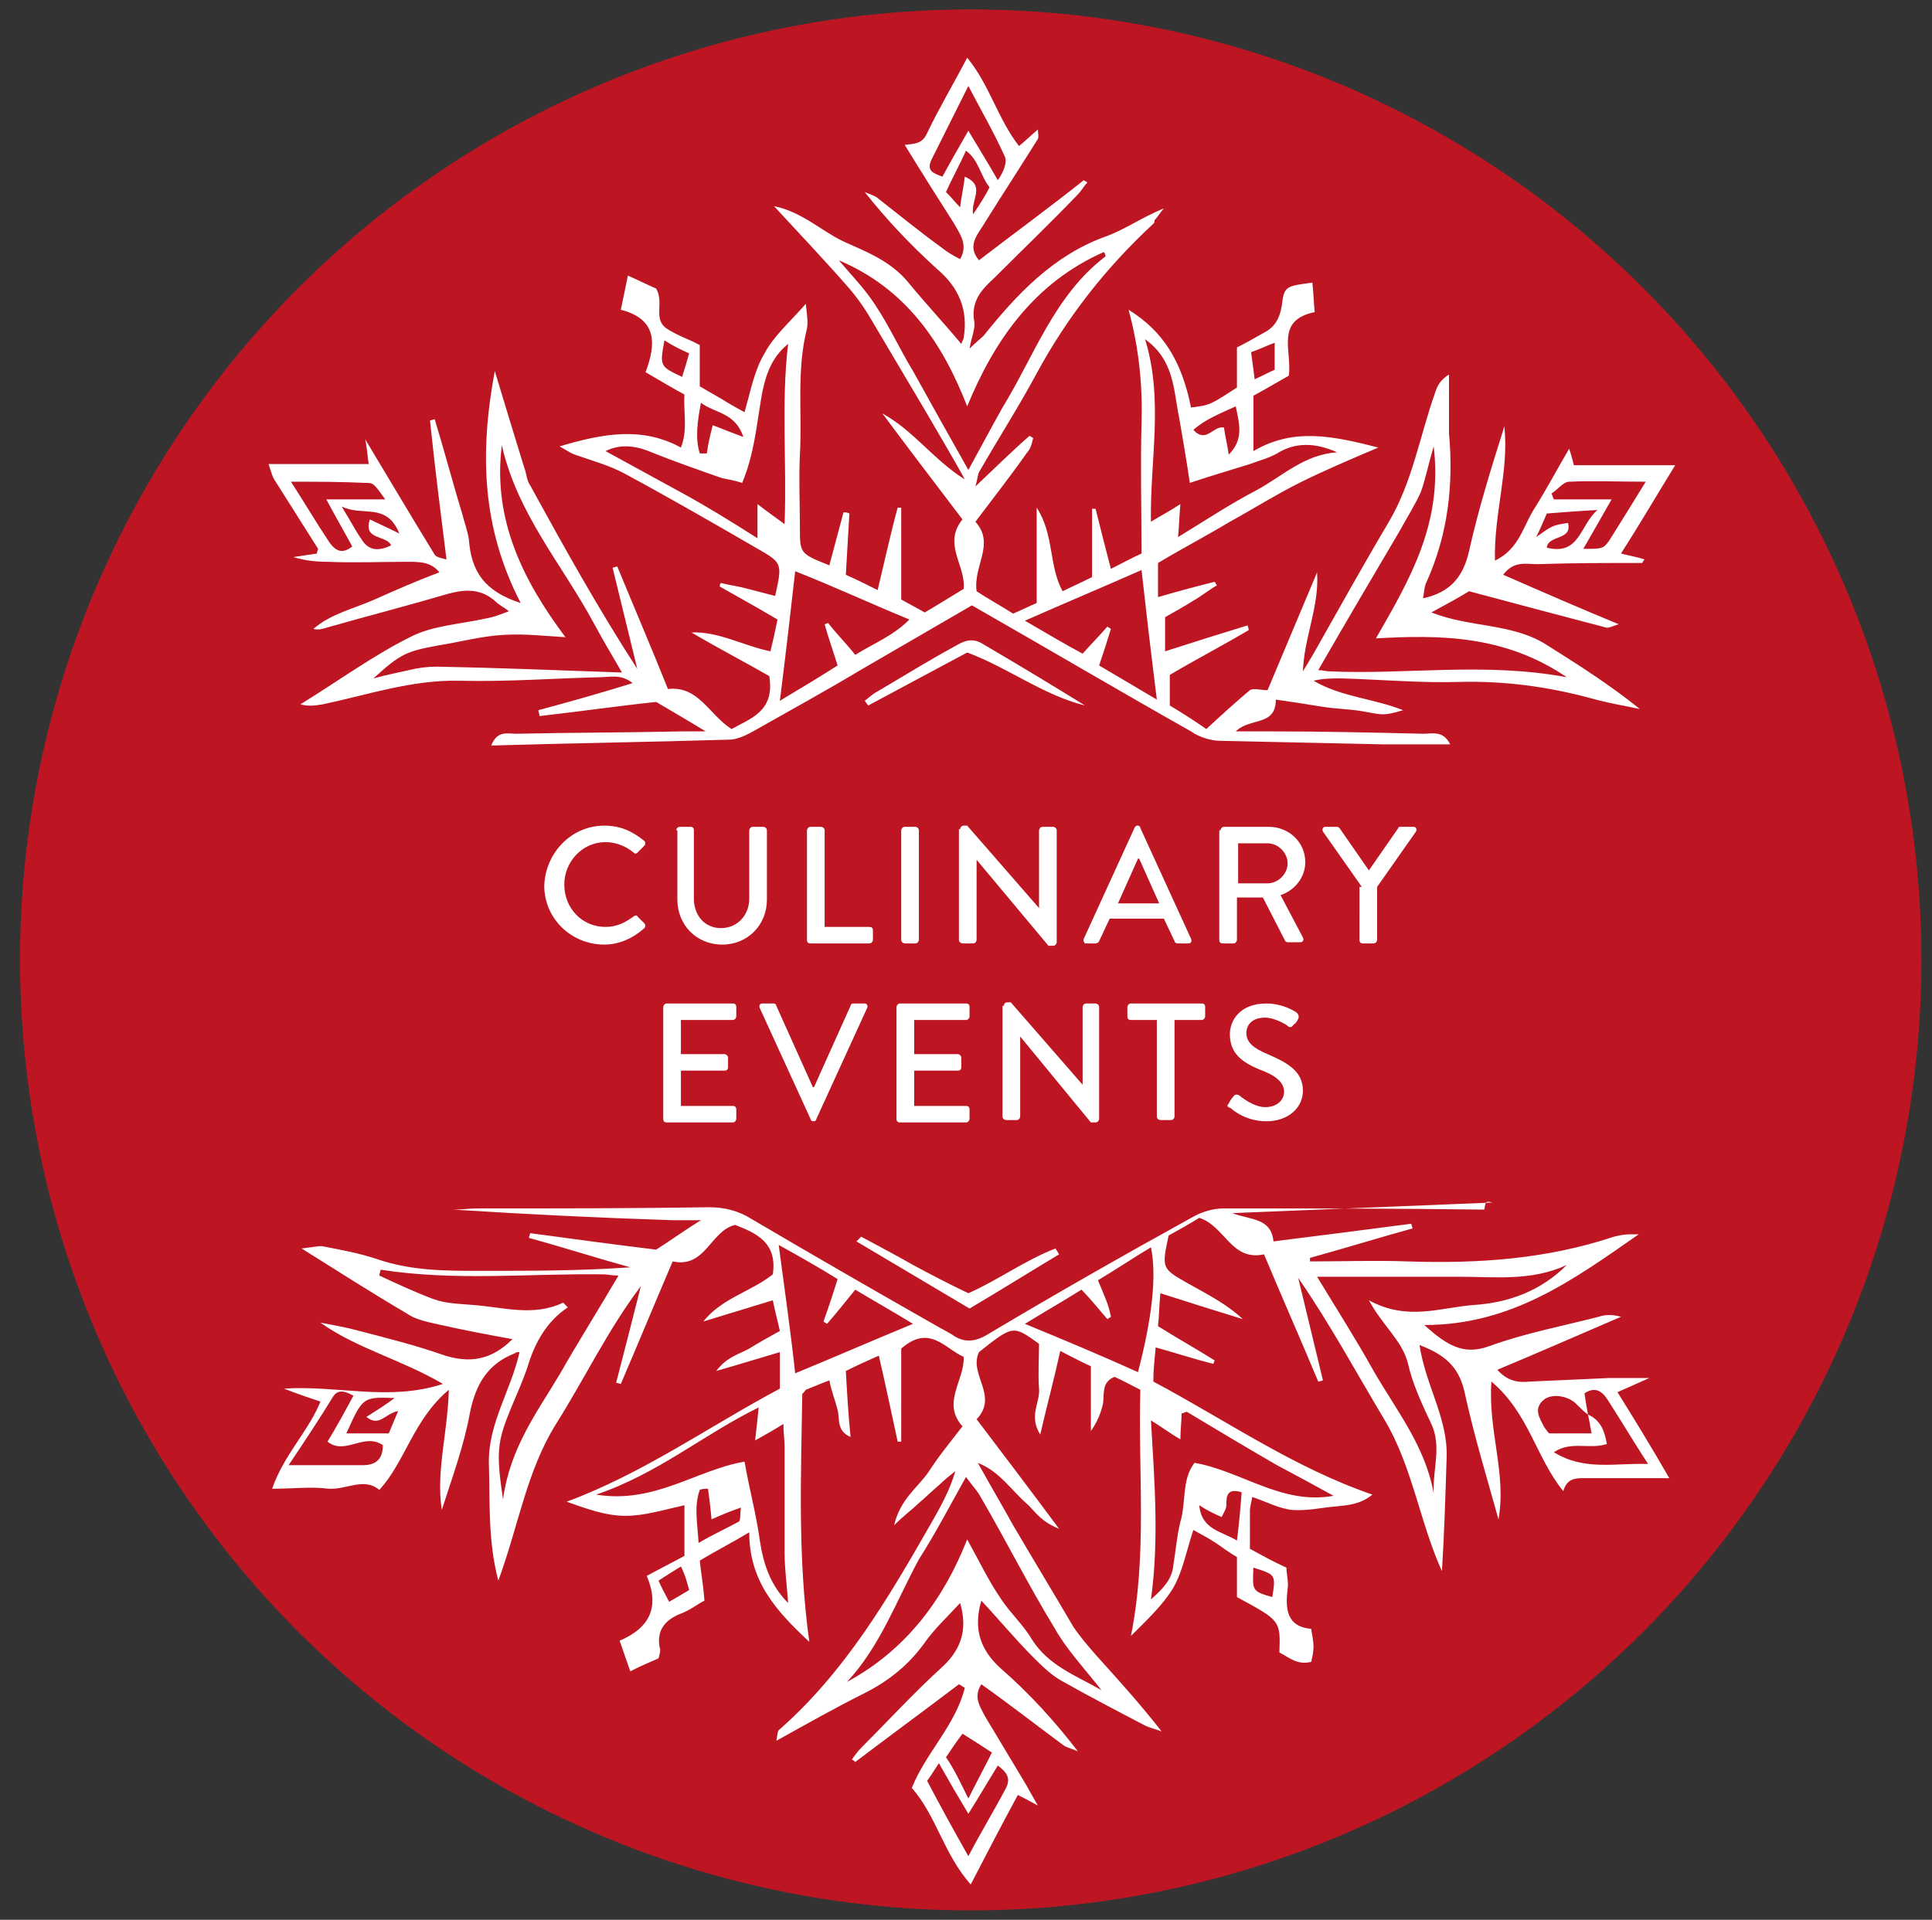 <?xml version="1.0" encoding="utf-8"?>
<!-- Generator: Adobe Illustrator 28.3.0, SVG Export Plug-In . SVG Version: 6.00 Build 0)  -->
<svg version="1.1" xmlns="http://www.w3.org/2000/svg" xmlns:xlink="http://www.w3.org/1999/xlink" x="0px" y="0px"
	 viewBox="0 0 164 163" style="enable-background:new 0 0 164 163;" xml:space="preserve">
<rect x="0" y="0" width="164" height="163" fill="#333333" stroke="none"/>
<style type="text/css">
	.st0{display:none;}
	.st1{display:inline;fill:#BD1622;}
	.st2{display:inline;}
	.st3{fill:#FFFFFF;}
	.st4{fill:#BD1622;}
</style>
<g id="Ebene_1" class="st0">
	<path class="st1" d="M80.3,42.7c-1.1,1.1-2.1,2.1-3.2,3.2c-0.9,0.9-1.7,1.8-3,3.1c-0.4-3.1,1.9-4.6,2.8-6.9
		c-2.9-0.3-3.3,2.4-4.9,3.4c-1.6,1.1-3,2.4-5,4c0-3.2,2.3-4.4,3.3-6.6c-1.9-0.6-3.1-0.2-4.3,1.2c-1.7,1.8-3.5,3.5-5.3,5.1
		c-0.5,0.4-1.1,0.7-2.2,0.7c0.7-1.4,1.3-2.7,2.1-4.3c-2,0-3.1,0.8-3.8,2.5c-1.3,2.8-3.2,5.1-5.2,7.4c-0.2-0.1-0.5-0.2-0.7-0.4
		c0.4-0.9,1.2-3,2.6-6.8c-2.8,0.3-4.7,1.2-5.7,3.7c-0.7,1.8-1.7,3.6-4,4.5c0.4-1.6,0.8-3.2,1.3-5.1c-2.8,0.1-3.2,3.2-5.8,3.7
		c0.3-1,0.6-1.9,0.9-3.1c-1.4,0.1-2.5,0.2-3.7,0.3c-0.1-0.2-0.1-0.5-0.2-0.7c2.5-1,5-2,8.2-3.2c-1.8-0.4-2.9-0.7-3.9-1
		c0-0.2,0-0.4,0-0.5c3.6,0,7.2,0,10.8,0c0.1-0.3,0.1-0.5,0.2-0.8c-1.5-0.6-3.1-1.1-5.5-2c1.5-0.2,2.2-0.4,2.8-0.4
		c2.1,0.2,4.2,0.7,6.3,0.9c0.7,0.1,1.4-0.3,2-1c-1.5-0.4-3-0.9-4.5-1.3c6.7,0.7,12.8-1.8,19.7-2.7c-2.8-2.2-5-2.6-7.7-1.5
		c-2.1,0.9-4.4,1.2-6.6,1.8c-0.1-0.3-0.2-0.6-0.4-0.9c1.7-0.9,3.4-1.8,5.1-2.7c-2-1.7-2.5-1.8-4.4-0.3c-1.6,1.3-3.2,2.8-5.9,2.5
		c1.4-1.4,2.5-2.6,3.6-3.7c-0.1-0.2-0.2-0.4-0.3-0.5c-3.5,1.4-6.9,2.9-10.4,4.3c-0.1-0.2-0.3-0.5-0.4-0.7c1.8-1.3,3.5-2.6,5.3-3.9
		c-4.6,0.3-8.6,2.7-13.3,2.2c2.1-1.1,4.3-2.1,6.7-3.3c-1.4-1.5-2.7-1.4-4.2-0.7c-2,1-4,1.8-6.5,3c0.8-2.8,3.8-2.9,4.7-5.1
		c-2.4-0.6-3.3,1.6-4.8,2.4c-1.6,0.9-3.1,2-4.9,2.8c0.5-2.8,3.4-3.7,5-6.2c-2.8,0.2-5,0.8-6.6,3.1c-1.8,2.6-4.1,4.8-6.4,7
		c0.2-2.9,2.8-4.8,3.5-7.8c-2.9,0.3-5.2,0.9-6.5,3.6c-0.9,1.9-2.1,3.8-4.7,4.6c0.6-1.5,1.3-3.1,2-4.7c-2.8-0.2-3.2,2.5-5.3,3.8
		c0.5-1.7,1-3,1.5-4.6c-1.1-0.4-2.1-0.7-3.9-1.3c3.5-0.2,6.3-0.4,9.1-0.6c0-0.2,0-0.3,0.1-0.5c-1.5-0.6-2.9-1.2-4.4-1.8
		c0-0.2,0.1-0.3,0.1-0.5c2.6,0.4,5.1,0.7,7.7,1.1c0.1-0.1,0.1-0.3,0.2-0.4c-0.8-0.6-1.7-1.1-2.8-1.9c4.8-0.6,9.5,1.2,14-1.7
		c-3.6-1.5-7,0.1-10.3-1.1c1.6-0.4,3.2-0.8,5.1-1.3c-1-2.1-2.6-1.9-4.2-1.6c-1.5,0.3-3.1,0.6-4.8,0.4c1.1-0.7,2.2-1.4,3.8-2.4
		c-3.2-1.1-5.9-1-8.9-1.4c1.2-0.6,2.5-1.3,4.1-2.1c-2.3-1.2-4.4-2.2-6.4-3.3c0-0.2,0.1-0.3,0.1-0.5c1.2,0.1,2.5,0.1,3.9,0.2
		c-0.1-1.2-0.2-2.2-0.2-3.5c2.3,1.3,3.3,3.3,4.3,5.2c0.8,1.5,1.8,2.7,3.8,3c0.4-1.3-0.6-2.1-1.1-3c-0.5-0.9-1.1-1.8-1.4-2.9
		c2,0.9,3.4,2.5,4.7,4.1c1.4,1.7,2.6,3.5,3.9,5.3c0.2-0.1,0.4-0.2,0.6-0.4c-1.2-2.1-2.4-4.3-3.7-6.4c3.8,2.1,5.3,6.1,8.4,8.9
		c-0.7-2-1.5-4-2.2-6.1c3.6,2.3,3.8,7.2,7.1,9.6c0.2-0.1,0.5-0.2,0.7-0.3c-0.5-1.8-1-3.6-1.7-6c3.3,2.6,4,6.5,7.3,9.4
		c0.3-3.7-2.2-5.7-2.2-8.7c0.9,0.9,2.1,1.7,2.8,2.8c1,1.5,1.8,3.3,2.7,4.9c0.5,0.9,0.9,2,2.8,1.3c-1-1.8-2-3.5-3.3-5.8
		c3.6,1.9,5.1,5.3,8.9,6.9c-0.9-1.6-1.4-2.5-2.1-3.8c2.3,0.2,3.3,1.8,4.4,2.9c1.4,1.4,2.8,2.3,5,2.2c0.2-1.7-0.9-2.4-1.9-3.1
		c-2.8-2.1-5.6-4.2-8.4-6.3c0.2-0.2,0.3-0.5,0.5-0.7c2.2,1.3,4.4,2.6,6.9,4.1c-0.6-3-1.7-5-4.5-5.7C54,21.3,52.9,20.7,51,20
		c2.2-1,3.5,0.4,5.1,0.1c0.5-1.4-0.3-2-1.4-2.5c-1.3-0.6-2.6-1.1-3.9-1.7c-0.8-0.4-1.5-0.9-2.1-1.8c1.7,0.4,3.5,0.8,5.8,1.4
		c-1.9-3.8-4.9-4.4-7-8.2c1.9,1,2.1,1.1,3.5,1.8c0.2-2.6,0.4-5,0.7-8.2c1.8,3.4,0.2,7,2.8,9.5c0.9-1.9,1.7-3.6,2.8-6
		c0.8,4.4-2.8,7.6-0.4,11.4c0.9-1.9,1.8-3.8,2.9-6c1,1.4,0.3,2.5,0,3.5c-0.4,1.3-0.9,2.7-1.4,4c-0.5,1.3-0.5,2.5,1.1,3.4
		c0.8-1.8,1.5-3.5,2.3-5.2c0.3,0.1,0.5,0.2,0.8,0.2c-0.3,1.7-0.6,3.3-0.9,5c-0.2,1.6-1.6,3.3,0.5,5.3c0.7-1.6,1.4-2.9,2.2-4.6
		c0.8,2.1,0.3,3.9-0.3,5.5c-0.8,2.2-0.2,3.8,1.7,5.6c0.3-1.2,0.5-2,0.8-3c0.3,0.4,0.6,0.5,0.7,0.8c0.2,1.2,0.3,2.3,0.5,3.5
		c0.3,2.2,0.3,2.2,3.6,2.5c-0.8-2.6-1.5-5-2.3-7.5c2.9,2.6,3.4,6.7,6.2,9.9c1.2-2.9-0.5-5.1-0.1-7.8c1.8,1.9,2.2,4,2.9,5.9
		c0.4,1.3,0.4,2.9,2.2,3.3C80.1,40.8,80.2,41.8,80.3,42.7z"/>
	<path class="st1" d="M101.2,50.2c-1,1.2-2.9,2.4-4.7,2.9c-0.7,0.2-2,0.4-3.3,0.6c-6.3,0.9-10.4-1.1-10.4-1.1l1.1,0
		c4.5-0.1,7.4-0.5,11.8-1.5c2-0.5,4.2-1.5,5-2.3l0.4-0.5l0.1-2.6c0-4.2-3.4-7.6-7.6-7.6h-14c-4.2,0-7.6,3.4-7.6,7.6v3.1v1.5
		C46.8,56.9,28.4,80.4,29.7,108c1.4,29.1,25,52.8,54.2,54.1c32.7,1.5,59.6-24.5,59.6-56.9C143.5,78.9,125.6,56.7,101.2,50.2z
		 M112.4,76.3l-4.4-6.6l-3.8-9.2l3.7,0.3c0,0,4.3,1.7,4.8,8.1C113.3,75.2,112.4,76.3,112.4,76.3z M120.5,76.5l-2.2-7.8l-6-8.1
		l3.7,0.3c0,0,4.3,1.7,4.8,8.1C121.4,75.4,120.5,76.5,120.5,76.5z"/>
	<path class="st1" d="M92.5,38.4c-0.5-1.4-0.8-2.8-0.9-4.2c-0.2-1.4-0.3-2.8-0.2-4.2c0.1-0.7,0.2-1.4,0.3-2.1c0.1-0.7,0.3-1.3,0.2-2
		c-0.1-1.3-0.9-2.5-2.1-3.1c-1.1-0.6-2.4-0.7-3.5-0.5c-1.1,0.1-2.1,0.7-2.9,1.4c-0.8,0.7-1.3,1.6-1.7,2.7c-0.1,0.3-0.1,0.5-0.2,0.8
		c-0.1,0.4-0.1,0.7-0.3,1.1c-0.2,0.7-0.4,1.4-0.8,2.1h-0.3c-0.4-0.7-0.6-1.4-0.8-2.1c-0.1-0.4-0.2-0.7-0.3-1.1
		c-0.1-0.4-0.1-0.8,0-1.3c0.1-1.7,0.9-3.4,2.3-4.6c1.4-1.1,3.1-1.7,4.8-1.6c1.7,0.1,3.3,0.9,4.3,2c1.1,1.1,1.8,2.4,2.3,3.9
		c0.3,0.7,0.4,1.5,0.5,2.2c0.1,0.7,0.3,1.4,0.3,2.1c0.1,1.4,0,2.8-0.1,4.2c-0.2,1.4-0.4,2.8-0.9,4.2L92.5,38.4z"/>
	<g class="st2">
		<path class="st3" d="M39.5,97.8c0-0.2,0.1-0.3,0.3-0.3h0.7c0.2,0,0.3,0.1,0.3,0.3v3.4l3.5-3.6c0-0.1,0.1-0.1,0.2-0.1h0.9
			c0.2,0,0.3,0.3,0.2,0.4l-3.6,3.6l3.8,4.1c0.1,0.1,0,0.4-0.2,0.4h-1c-0.1,0-0.2,0-0.2-0.1l-3.6-4v3.8c0,0.2-0.1,0.3-0.3,0.3h-0.7
			c-0.2,0-0.3-0.1-0.3-0.3V97.8z"/>
		<path class="st3" d="M47.9,97.8c0-0.1,0.1-0.2,0.2-0.2H49c0.1,0,0.2,0.1,0.2,0.2v5.1c0,1.2,0.8,2.2,2,2.2c1.3,0,2.1-0.9,2.1-2.2
			v-5.1c0-0.1,0.1-0.2,0.2-0.2h0.8c0.1,0,0.2,0.1,0.2,0.2v5.2c0,1.9-1.4,3.3-3.4,3.3c-1.9,0-3.3-1.5-3.3-3.3V97.8z"/>
		<path class="st3" d="M57.7,97.8c0-0.1,0.1-0.2,0.2-0.2h0.8c0.1,0,0.2,0.1,0.2,0.2v7.2h3.3c0.1,0,0.2,0.1,0.2,0.2v0.7
			c0,0.1-0.1,0.2-0.2,0.2H58c-0.1,0-0.2-0.1-0.2-0.2V97.8z"/>
		<path class="st3" d="M64.7,97.8c0-0.1,0.1-0.2,0.2-0.2h0.8c0.1,0,0.2,0.1,0.2,0.2v8.1c0,0.1-0.1,0.2-0.2,0.2h-0.8
			c-0.1,0-0.2-0.1-0.2-0.2V97.8z"/>
		<path class="st3" d="M69.1,97.6c0-0.1,0.1-0.2,0.2-0.2h0.3l5.3,6.2h0v-5.8c0-0.1,0.1-0.2,0.2-0.2H76c0.1,0,0.2,0.1,0.2,0.2v8.3
			c0,0.1-0.1,0.2-0.2,0.2h-0.3l-5.3-6.3h0v6c0,0.1-0.1,0.2-0.2,0.2h-0.8c-0.1,0-0.2-0.1-0.2-0.2V97.6z"/>
		<path class="st3" d="M78.4,105.8l3.8-8.3c0-0.1,0.1-0.1,0.2-0.1h0.1c0.1,0,0.2,0.1,0.2,0.1l3.7,8.3c0.1,0.2,0,0.3-0.2,0.3h-0.8
			c-0.1,0-0.2-0.1-0.3-0.2l-0.8-1.7h-4c-0.2,0.6-0.5,1.1-0.7,1.7c0,0.1-0.1,0.2-0.3,0.2h-0.8C78.4,106.1,78.3,106,78.4,105.8z
			 M83.9,103.2l-1.5-3.4h-0.1l-1.5,3.4H83.9z"/>
		<path class="st3" d="M88.5,97.8c0-0.1,0.1-0.2,0.2-0.2h3.3c1.5,0,2.7,1.2,2.7,2.6c0,1.1-0.7,2.1-1.8,2.5l1.7,3.1
			c0.1,0.2,0,0.4-0.2,0.4h-1c-0.1,0-0.2-0.1-0.2-0.1l-1.6-3.3h-1.9v3.1c0,0.1-0.1,0.2-0.2,0.2h-0.8c-0.1,0-0.2-0.1-0.2-0.2V97.8z
			 M92,101.7c0.8,0,1.5-0.7,1.5-1.5c0-0.8-0.7-1.5-1.5-1.5h-2.2v3H92z"/>
		<path class="st3" d="M97.5,97.8c0-0.1,0.1-0.2,0.2-0.2h0.8c0.1,0,0.2,0.1,0.2,0.2v8.1c0,0.1-0.1,0.2-0.2,0.2h-0.8
			c-0.1,0-0.2-0.1-0.2-0.2V97.8z"/>
		<path class="st3" d="M101.5,104.9c0.1-0.2,0.2-0.3,0.3-0.5c0.1-0.2,0.3-0.2,0.4-0.1c0.1,0.1,1,0.8,2,0.8c0.8,0,1.4-0.5,1.4-1.1
			c0-0.7-0.6-1.2-1.9-1.7c-1.3-0.5-2.2-1.2-2.2-2.6c0-1,0.7-2.3,2.7-2.3c1.2,0,2.1,0.6,2.3,0.7c0.1,0.1,0.2,0.2,0.1,0.4
			c-0.1,0.1-0.2,0.3-0.3,0.5c-0.1,0.2-0.3,0.2-0.4,0.1c-0.1,0-0.9-0.6-1.7-0.6c-1,0-1.4,0.7-1.4,1.1c0,0.7,0.5,1.1,1.6,1.5
			c1.4,0.6,2.6,1.3,2.6,2.8c0,1.3-1.1,2.3-2.7,2.3c-1.5,0-2.4-0.8-2.6-1C101.4,105.2,101.4,105.1,101.5,104.9z"/>
		<path class="st3" d="M113.3,97.4c1.2,0,2.1,0.4,3,1.1c0.1,0.1,0.1,0.2,0,0.3l-0.5,0.6c-0.1,0.1-0.2,0.1-0.3,0
			c-0.6-0.5-1.4-0.8-2.1-0.8c-1.8,0-3.1,1.5-3.1,3.2s1.3,3.2,3.1,3.2c0.9,0,1.5-0.4,2.1-0.8c0.1-0.1,0.2-0.1,0.3,0l0.6,0.6
			c0.1,0.1,0.1,0.2,0,0.3c-0.8,0.8-1.9,1.2-3,1.2c-2.5,0-4.4-2-4.4-4.4C108.8,99.4,110.8,97.4,113.3,97.4z"/>
		<path class="st3" d="M118.8,97.8c0-0.1,0.1-0.2,0.2-0.2h0.8c0.1,0,0.2,0.1,0.2,0.2v3.4h4.5v-3.4c0-0.1,0.1-0.2,0.2-0.2h0.8
			c0.1,0,0.2,0.1,0.2,0.2v8.1c0,0.1-0.1,0.2-0.2,0.2h-0.8c-0.1,0-0.2-0.1-0.2-0.2v-3.5H120v3.5c0,0.1-0.1,0.2-0.2,0.2H119
			c-0.1,0-0.2-0.1-0.2-0.2V97.8z"/>
		<path class="st3" d="M129,97.8c0-0.1,0.1-0.2,0.2-0.2h4.9c0.1,0,0.2,0.1,0.2,0.2v0.7c0,0.1-0.1,0.2-0.2,0.2h-3.9v2.5h3.3
			c0.1,0,0.2,0.1,0.2,0.2v0.7c0,0.1-0.1,0.2-0.2,0.2h-3.3v2.6h3.9c0.1,0,0.2,0.1,0.2,0.2v0.7c0,0.1-0.1,0.2-0.2,0.2h-4.9
			c-0.1,0-0.2-0.1-0.2-0.2V97.8z"/>
		<path class="st3" d="M48,111c0-0.1,0.1-0.2,0.2-0.2H49c0.1,0,0.2,0.1,0.2,0.2v3.4h4.5V111c0-0.1,0.1-0.2,0.2-0.2h0.8
			c0.1,0,0.2,0.1,0.2,0.2v8.1c0,0.1-0.1,0.2-0.2,0.2H54c-0.1,0-0.2-0.1-0.2-0.2v-3.5h-4.5v3.5c0,0.1-0.1,0.2-0.2,0.2h-0.8
			c-0.1,0-0.2-0.1-0.2-0.2V111z"/>
		<path class="st3" d="M58.2,111c0-0.1,0.1-0.2,0.2-0.2h0.8c0.1,0,0.2,0.1,0.2,0.2v8.1c0,0.1-0.1,0.2-0.2,0.2h-0.8
			c-0.1,0-0.2-0.1-0.2-0.2V111z"/>
		<path class="st3" d="M66.5,110.6c1.2,0,2.1,0.4,3,1.1c0.1,0.1,0.1,0.2,0,0.3c-0.2,0.2-0.4,0.4-0.6,0.6c-0.1,0.1-0.2,0.1-0.3,0
			c-0.6-0.5-1.3-0.8-2.1-0.8c-1.7,0-3.1,1.5-3.1,3.2c0,1.7,1.3,3.2,3.1,3.2c1,0,1.7-0.4,1.8-0.4v-1.4h-1.2c-0.1,0-0.2-0.1-0.2-0.2
			v-0.7c0-0.1,0.1-0.2,0.2-0.2h2.2c0.1,0,0.2,0.1,0.2,0.2c0,1,0,2,0,3c0,0.1,0,0.2-0.1,0.2c0,0-1.3,0.8-3,0.8c-2.4,0-4.4-2-4.4-4.4
			C62.1,112.6,64,110.6,66.5,110.6z"/>
		<path class="st3" d="M72.5,111c0-0.1,0.1-0.2,0.2-0.2h0.8c0.1,0,0.2,0.1,0.2,0.2v3.4h4.5V111c0-0.1,0.1-0.2,0.2-0.2h0.8
			c0.1,0,0.2,0.1,0.2,0.2v8.1c0,0.1-0.1,0.2-0.2,0.2h-0.8c-0.1,0-0.2-0.1-0.2-0.2v-3.5h-4.5v3.5c0,0.1-0.1,0.2-0.2,0.2h-0.8
			c-0.1,0-0.2-0.1-0.2-0.2V111z"/>
		<path class="st3" d="M82.7,111c0-0.1,0.1-0.2,0.2-0.2h0.8c0.1,0,0.2,0.1,0.2,0.2v7.2h3.3c0.1,0,0.2,0.1,0.2,0.2v0.7
			c0,0.1-0.1,0.2-0.2,0.2H83c-0.1,0-0.2-0.1-0.2-0.2V111z"/>
		<path class="st3" d="M89.7,111c0-0.1,0.1-0.2,0.2-0.2h0.8c0.1,0,0.2,0.1,0.2,0.2v8.1c0,0.1-0.1,0.2-0.2,0.2h-0.8
			c-0.1,0-0.2-0.1-0.2-0.2V111z"/>
		<path class="st3" d="M98,110.6c1.2,0,2.1,0.4,3,1.1c0.1,0.1,0.1,0.2,0,0.3c-0.2,0.2-0.4,0.4-0.6,0.6c-0.1,0.1-0.2,0.1-0.3,0
			c-0.6-0.5-1.3-0.8-2.1-0.8c-1.7,0-3.1,1.5-3.1,3.2c0,1.7,1.3,3.2,3.1,3.2c1,0,1.7-0.4,1.8-0.4v-1.4h-1.2c-0.1,0-0.2-0.1-0.2-0.2
			v-0.7c0-0.1,0.1-0.2,0.2-0.2h2.2c0.1,0,0.2,0.1,0.2,0.2c0,1,0,2,0,3c0,0.1,0,0.2-0.1,0.2c0,0-1.3,0.8-3,0.8c-2.4,0-4.4-2-4.4-4.4
			C93.5,112.6,95.5,110.6,98,110.6z"/>
		<path class="st3" d="M104,111c0-0.1,0.1-0.2,0.2-0.2h0.8c0.1,0,0.2,0.1,0.2,0.2v3.4h4.5V111c0-0.1,0.1-0.2,0.2-0.2h0.8
			c0.1,0,0.2,0.1,0.2,0.2v8.1c0,0.1-0.1,0.2-0.2,0.2H110c-0.1,0-0.2-0.1-0.2-0.2v-3.5h-4.5v3.5c0,0.1-0.1,0.2-0.2,0.2h-0.8
			c-0.1,0-0.2-0.1-0.2-0.2V111z"/>
		<path class="st3" d="M115.4,111.9h-2c-0.1,0-0.2-0.1-0.2-0.2V111c0-0.1,0.1-0.2,0.2-0.2h5.3c0.1,0,0.2,0.1,0.2,0.2v0.7
			c0,0.1-0.1,0.2-0.2,0.2h-2v7.2c0,0.1-0.1,0.2-0.2,0.2h-0.8c-0.1,0-0.2-0.1-0.2-0.2V111.9z"/>
		<path class="st3" d="M120.7,118.1c0.1-0.2,0.2-0.3,0.3-0.5c0.1-0.2,0.3-0.2,0.4-0.1c0.1,0.1,1,0.8,2,0.8c0.8,0,1.4-0.5,1.4-1.1
			c0-0.7-0.6-1.2-1.9-1.7c-1.3-0.5-2.2-1.2-2.2-2.6c0-1,0.7-2.3,2.7-2.3c1.2,0,2.1,0.6,2.3,0.7c0.1,0.1,0.2,0.2,0.1,0.4
			c-0.1,0.1-0.2,0.3-0.3,0.5c-0.1,0.2-0.3,0.2-0.4,0.1c-0.1,0-0.9-0.6-1.7-0.6c-1,0-1.4,0.7-1.4,1.1c0,0.7,0.5,1.1,1.6,1.5
			c1.4,0.6,2.6,1.3,2.6,2.8c0,1.3-1.1,2.3-2.7,2.3c-1.5,0-2.4-0.8-2.6-1C120.6,118.4,120.5,118.3,120.7,118.1z"/>
	</g>
</g>
<g id="Ebene_2">
	<g>
		<circle class="st4" cx="82.4" cy="81.5" r="80.7"/>
		<path class="st3" d="M44.2,51.2c-3.3-6.4-3.5-12.7-2.2-19.7c0.9,3,1.7,5.6,2.5,8.2c0.2,0.5,0.2,1.1,0.5,1.5
			c2.9,5.3,5.8,10.5,9.1,15.6c-0.7-2.9-1.4-5.7-2.1-8.6c0.1,0,0.3-0.1,0.4-0.1c1.4,3.4,2.9,6.9,4.3,10.4c2.6-0.3,3.5,2.2,5.4,3.4
			c1.6-0.9,3.7-1.5,3.2-4.5c-2.1-1.2-4.4-2.4-6.6-3.7c2.3-0.1,4.3,1.1,6.7,1.6c0.2-0.8,0.4-1.7,0.6-2.7c-1.7-1-3.3-1.9-4.9-2.8
			c0-0.1,0-0.2,0.1-0.3c0.8,0.2,1.6,0.3,2.3,0.5c0.8,0.2,1.5,0.4,2.3,0.6c0.6-2.7,0.6-2.8-1.3-3.9c-3.8-2.2-7.6-4.4-11.5-6.5
			c-1.3-0.7-2.8-1.1-4.2-1.6c-0.3-0.1-0.6-0.3-1.3-0.7c3.7-1.1,7-1.7,10.3,0.1c0.6-1.5,0.2-3,0.3-4.5c-1.1-0.6-2.1-1.2-3.3-1.9
			c0.9-2.4,1-4.5-2.1-5.3c0.2-1,0.4-1.9,0.6-2.9c0.9,0.4,1.7,0.8,2.4,1.1c0.7,1.2-0.3,2.6,0.9,3.4c0.9,0.6,1.9,0.9,2.8,1.4
			c0,1.2,0,2.2,0,3.5c0.5,0.3,1.2,0.7,1.9,1.1c0.6,0.4,1.2,0.7,1.9,1.1c0.5-1.7,0.8-3.5,1.7-5c0.8-1.5,2.1-2.6,3.5-4.2
			c0.1,0.9,0.2,1.5,0.1,2.1c-0.9,3.5-0.4,7.2-0.6,10.7c-0.1,2.1,0,4.1,0,6.2c0,2.2,0,2.2,2.5,3.2c0.4-1.5,0.8-3,1.2-4.5
			c0.2,0,0.3,0,0.5,0.1c-0.1,1.7-0.2,3.4-0.3,5.2c0.9,0.4,1.7,0.8,2.7,1.3c0.6-2.5,1.1-4.8,1.7-7c0.1,0,0.2,0,0.3,0
			c0,2.6,0,5.2,0,7.8c0.7,0.4,1.3,0.7,2,1.1c1.2-0.7,2.3-1.4,3.3-2c0.2-2-1.8-3.8-0.1-5.9c-2.2-2.9-4.5-5.9-6.8-9
			c2.7,1.5,4.4,4,7,5.6c-1.1-2-2.3-4-3.4-5.9c-1.6-2.7-3.2-5.4-4.8-8.1c-0.5-0.8-1-1.5-1.6-2.2c-2-2.3-4.1-4.5-6.4-7
			c2.4,0.5,4,2.1,5.9,3c2,0.9,4.1,1.7,5.6,3.6c1.4,1.7,2.9,3.3,4.4,5.1c0.1-0.3,0.2-0.4,0.2-0.5c0.4-2.4-0.4-4.3-2.3-5.9
			c-2.2-2-4.2-4.1-6.1-6.5c0.4,0.2,0.9,0.3,1.2,0.6c1.8,1.4,3.5,2.8,5.3,4.1c0.5,0.4,1,0.7,1.6,1c0.7-1.2,0-2.1-0.5-3
			c-1.4-2.2-2.8-4.4-4.2-6.7c0.9-0.1,1.5-0.1,1.9-1c1-2.1,2.2-4.1,3.4-6.4c1.9,2.3,2.6,5.2,4.4,7.5c0.5-0.4,1-0.9,1.6-1.4
			c0,0.3,0.1,0.6,0,0.8c-1.5,2.4-3,4.7-4.5,7.1c-0.5,0.9-1.6,1.9-0.5,3.2c3-2.3,6-4.5,8.9-6.8c0.1,0.1,0.2,0.1,0.3,0.2
			c-0.3,0.3-0.5,0.7-0.8,1c-2.3,2.4-4.7,4.7-7.1,7.1c-1.1,1-2,2-1.7,3.7c0.1,0.6-0.2,1.2-0.4,2.3c0.6-0.6,0.9-0.8,1.2-1.1
			c2.8-3.5,5.9-6.8,10.3-8.4c1.7-0.6,3.2-1.7,5-2.4c-0.3,0.3-0.5,0.7-0.8,1C98,18.9,98,18.9,97.9,19c-4,3.7-7.3,7.9-9.9,12.7
			c-1.5,2.8-3.3,5.6-4.9,8.4c-0.1,0.2-0.1,0.5-0.3,1.2c1.7-1.6,3.1-3,4.6-4.3c0.1,0.1,0.2,0.1,0.3,0.2c-0.1,0.4-0.2,0.9-0.5,1.2
			c-1.4,2-2.9,3.9-4.4,5.9c1.7,1.9-0.2,3.7,0.1,5.9c0.9,0.6,2,1.2,3.1,1.9c0.7-0.3,1.3-0.6,2-0.9c0-2.6,0-5.2,0-8.1
			c1.5,2.3,1,4.9,2.2,7.1c0.8-0.4,1.5-0.7,2.5-1.2c0-2,0-3.9,0-5.8c0.1,0,0.2,0,0.3,0c0.4,1.6,0.8,3.2,1.3,5.1
			c1-0.5,1.7-0.9,2.6-1.3c0-3.7-0.1-7.4,0-11c0.1-3.2-0.2-6.4-1.1-9.7c2.9,1.8,4.5,4.3,5.3,8.3c1.6-0.2,1.6-0.2,3.9-1.7
			c0-1,0-2.2,0-3.4c0.8-0.4,1.5-0.8,2.2-1.2c1-0.5,1.4-1.2,1.6-2.3c0.2-1.7,0.3-1.7,2.6-2c0.1,0.8,0.1,1.5,0.2,2.5
			c-3.4,0.7-1.9,3.3-2.2,5.4c-0.9,0.5-1.9,1.1-3,1.7c0,1.5,0,3,0,4.7c3.4-2,6.7-1.3,10.6-0.3c-2.6,1.1-4.7,2-6.7,3
			c-2,1-3.9,2.2-5.9,3.3c-2,1.2-4.1,2.3-6.1,3.5c0,0.9,0,1.8,0,2.9c1.7-0.5,3.2-0.9,4.8-1.3c0.1,0.1,0.1,0.2,0.2,0.3
			c-0.7,0.4-1.3,0.9-2,1.3c-0.8,0.5-1.5,0.9-2.4,1.4c0,0.9,0,1.9,0,2.9c2.5-0.8,4.7-1.5,7-2.2c0,0.1,0.1,0.2,0.1,0.4
			c-2.2,1.3-4.5,2.5-6.7,3.8c0,0.9,0,1.7,0,2.6c1,0.6,2.1,1.3,3.1,2c1.3-1.2,2.5-2.3,3.7-3.3c0.3-0.2,0.9,0,1.5,0
			c1.4-3.3,2.8-6.7,4.2-10c0.2,2.9-1.1,5.5-1.2,8.4c0.3-0.5,0.6-1,0.9-1.5c2.1-3.7,4.2-7.5,6.4-11.2c2-3.4,2.6-7.2,3.9-10.9
			c0.2-0.6,0.4-1.1,1.2-1.6c0,0.9,0,1.7,0,2.6c0,0.8,0,1.6,0,2.4c0.4,4.4-0.1,8.6-1.9,12.6c-0.2,0.4-0.2,0.8-0.3,1.4
			c2.3-0.5,3.4-1.8,3.9-4c0.8-3.6,1.9-7.1,3-10.6c0.4,3.8-0.9,7.4-0.8,11.4c2.1-1,2.4-3,3.4-4.5c1-1.6,1.9-3.3,2.9-5
			c0.2,0.6,0.3,1,0.4,1.4c2.8,0,5.5,0,8.6,0c-1.6,2.6-3,5-4.6,7.5c0.8,0.2,1.4,0.3,2,0.5c-0.1,0.1-0.2,0.3-0.2,0.3
			c-3,0-5.9,0-8.9,0.1c-1,0-2-0.3-2.9,0.9c3.2,1.4,6.4,2.8,9.8,4.2c-0.6,0.2-0.8,0.3-1,0.3c-3.8-1-7.6-2-11.7-3.1
			c-0.8,0.5-1.9,1.1-3.2,1.8c3.3,1.3,6.8,0.9,9.7,2.7c2.7,1.7,5.4,3.4,8,5.5c-1.4-0.3-2.7-0.5-4.1-0.9c-3.7-1-7.4-1.5-11.2-1.4
			c-3.3,0.1-6.6-0.2-10-0.3c-0.8,0-1.6,0-2.4,0.2c2.4,1.4,5.1,1.5,7.6,2.5c-1.7,0.5-1.7,0.4-3.4,0.1c-1.1-0.2-2.3-0.2-3.5-0.4
			c-1.2-0.2-2.5-0.4-3.9-0.6c0,2.3-2.2,1.5-3.4,2.7c1.2,0,2.2,0,3.2,0c4.2,0,8.5,0.1,12.7,0.2c0.8,0,1.7-0.3,2.3,0.9
			c-2,0-3.9,0-5.7,0c-4.6-0.1-9.2-0.2-13.8-0.3c-0.8,0-1.8-0.3-2.5-0.8c-6.2-3.5-12.3-7.1-18.6-10.7c-3.1,1.8-6.2,3.6-9.3,5.4
			c-3,1.8-6.1,3.5-9.1,5.2c-0.7,0.4-1.5,0.8-2.2,0.8c-6.6,0.2-13.3,0.3-20.2,0.5c0.5-1.3,1.4-1,2.1-1c4.7-0.1,9.4-0.1,14.1-0.2
			c0.6,0,1.3,0,2,0c-1.3-0.8-2.5-1.5-4.2-2.5c-2.9,0.3-6.4,0.8-9.9,1.2c0-0.2-0.1-0.3-0.1-0.5c2.6-0.7,5.1-1.4,8-2.3
			c-1-0.8-1.9-0.5-2.8-0.5c-4,0.1-7.9,0.4-11.9,0.3c-4-0.1-7.8,1.2-11.6,2c-0.6,0.1-1.2,0.2-1.9,0c3.1-1.9,6.1-4.1,9.3-5.7
			c1.9-1,4.3-1.1,6.5-1.6c0.6-0.1,1.1-0.3,1.9-0.6c-0.5-0.4-0.8-0.5-1.1-0.8c-1.2-1.1-2.5-1.1-4-0.7c-3.4,1-6.9,1.9-10.4,2.9
			c-0.3,0.1-0.7,0.2-1.1,0.1c1.5-1.3,3.4-1.7,5.2-2.5c1.8-0.8,3.6-1.6,5.5-2.3c-0.7-0.9-1.7-0.9-2.7-0.9c-2.3,0-4.5,0.1-6.8,0
			c-1,0-1.9-0.1-2.9-0.4c0.7-0.1,1.3-0.2,2-0.3c0-0.2,0.1-0.3,0.1-0.4c-1.2-1.9-2.4-3.8-3.6-5.7c-0.3-0.4-0.4-0.9-0.6-1.5
			c3,0,5.7,0,8.5,0c-0.1-0.5-0.1-1.1-0.3-2.1c2.1,3.5,4,6.7,5.9,9.8c0.1,0.2,0.6,0.3,1,0.4c-0.5-4-1-7.9-1.4-11.8
			c0.1,0,0.3-0.1,0.4-0.1c0.8,2.6,1.5,5.3,2.3,7.9c0.2,0.8,0.5,1.6,0.6,2.3C40,48.5,41.1,50.2,44.2,51.2z M71.2,22.1
			c1.1,1.3,2.2,2.4,3.1,3.8c1.2,1.8,2.1,3.8,3.2,5.6c1.5,2.7,3,5.4,4.7,8.4c1.1-2,2-3.7,2.9-5.3c2.7-4.4,4.4-9.5,8.7-12.8
			c0.1,0,0-0.3-0.1-0.4c-5.9,2.6-9.3,7.5-11.6,13.1C80,29.1,76.9,24.5,71.2,22.1z M52.8,57.1c-1-1.7-1.7-2.9-2.4-4.2
			c-2.7-5-6.5-9.3-7.8-15.1c-0.8,6.3,1.8,11.5,5.4,16.3c-1.7-0.1-3.4-0.3-5.2-0.2c-1.9,0.1-3.7,0.6-5.6,0.9
			c-2.7,0.5-3.2,0.7-5.5,2.8c1.1-0.3,2.1-0.5,3-0.7c0.8-0.2,1.6-0.3,2.4-0.3C42.2,56.7,47.2,56.9,52.8,57.1z M121.7,37.9
			c-0.5,1.7-0.7,2.8-1.1,3.9c-0.5,1.1-1.2,2.2-1.8,3.3c-2.3,3.9-4.6,7.8-6.9,11.8c0.4,0,0.7,0.1,0.9,0.1c6.6,0.3,13.2-0.8,20.2,0.5
			c-5.3-3.6-10.8-3.6-16.2-3.3C119.6,49.3,122.5,44.5,121.7,37.9z M64.3,45.7c0-1,0-1.8,0-2.9c0.9,0.7,1.5,1.1,2.3,1.7
			c0.2-5.2-0.3-10.3,0.3-15.3c-1.5,1.2-2,2.9-2.3,4.7c-0.4,2.4-0.6,4.7-1.6,7.1c-0.6-0.2-1.2-0.3-1.7-0.4c-2-0.7-4-1.4-6-2.2
			c-1.4-0.6-2.7-0.7-3.9-0.1c2,1.1,4.2,2.3,6.4,3.5C60,43,62.1,44.3,64.3,45.7z M97.2,28.8c1.6,5.2,0.4,10.3,0.5,15.5
			c0.8-0.5,1.6-0.9,2.5-1.5c-0.1,1-0.1,1.8-0.2,2.8c2.3-1.4,4.4-2.8,6.7-4c2.2-1.2,4-3,6.8-3.2c-1.8-0.8-3.5-0.9-5.1,0.1
			c-0.7,0.4-1.5,0.6-2.3,0.9c-1.6,0.5-3.3,1-5.1,1.6c-0.3-2-0.6-3.8-0.9-5.5C99.6,33.1,99.7,30.6,97.2,28.8z M66.2,59.5
			c2-1.2,3.5-2.1,4.9-3c-0.4-1.3-0.8-2.4-1.1-3.5c0.1,0,0.2-0.1,0.3-0.1c0.7,0.9,1.5,1.7,2.3,2.7c1.6-1,3.2-1.6,4.6-3
			c-3.4-1.4-6.4-2.8-9.7-4.1C67.1,52.1,66.7,55.5,66.2,59.5z M98.2,59.4c-0.5-4-0.9-7.4-1.3-11c-3.4,1.5-6.5,2.8-9.9,4.3
			c1.9,1.1,3.4,2,4.9,2.8c0.8-0.9,1.5-1.6,2.1-2.3c0.1,0.1,0.2,0.1,0.3,0.2c-0.3,1-0.6,1.9-1,3.1C94.8,57.4,96.2,58.2,98.2,59.4z
			 M82.2,7.3c-1.1,2.2-2.1,4.2-3.1,6.2c-0.5,1,0.1,1.2,0.9,1.5c0.7-1.3,1.4-2.5,2.2-3.9c0.9,1.5,1.7,2.8,2.5,4.2
			c0.5-0.7,0.8-1.5,0.6-2C84.4,11.3,83.3,9.4,82.2,7.3z M139.7,40.9c-2.4,0-4.5-0.1-6.5,0c-0.5,0-1,0.7-1.5,1
			c0.1,0.2,0.1,0.3,0.2,0.5c1.5,0,3,0,4.9,0c-0.9,1.6-1.6,2.8-2.4,4.2c1.6,0,1.7,0,2.2-0.7C137.6,44.3,138.6,42.7,139.7,40.9z
			 M24.7,40.9c1.1,1.7,2.1,3.4,3.1,4.9c0.5,0.8,1.1,1.4,2.1,0.6c-0.7-1.3-1.4-2.5-2.2-4c1.9,0,3.3,0,5,0c-1-1.4-1-1.4-1.7-1.4
			C28.9,40.9,27,40.9,24.7,40.9z M135.6,43.3c-1.8,0.1-3,0.2-4.3,0.3c-0.3,0.7-0.5,1.2-0.9,2c1.4-1,1.4-1,2.7-1.2
			c0.4,1.5-1.7,1-1.8,2.1C134.1,47.2,134.1,44.6,135.6,43.3z M82.6,18.2c0.6-0.9,1-1.5,1.4-2.3c-0.8-1-0.9-2.3-2-3.1
			c-0.6,1.3-1.2,2.4-1.7,3.5c0.5,0.5,0.8,0.9,1.2,1.3c0.1-0.9,0.3-1.7,0.4-2.6C83.7,15.8,82.4,16.9,82.6,18.2z M33.9,45.3
			c-1.1-2.7-3.1-1.4-4.9-2.3c0.8,1.3,1.2,2.1,1.7,2.8c0.6,1,1.5,1,2.5,0.5c-0.4-0.9-2.4-0.4-1.8-2.2C32,44.4,32.7,44.7,33.9,45.3z
			 M59.4,38.5c0.2,0,0.4,0,0.6,0c0.1-0.8,0.3-1.6,0.5-2.4c0.8,0.3,1.5,0.6,2.6,1c-0.7-2.1-2.4-2-3.6-2.9
			C59.2,35.8,59,37.2,59.4,38.5z M104.3,38.6c1.3-1.3,0.9-2.6,0.6-4.1c-1.3,0.6-2.6,1.1-3.6,2c1.1,1.2,1.7-0.4,2.6-0.2
			C104,37.1,104.2,37.8,104.3,38.6z M108.2,29.1c-0.8,0.3-1.4,0.6-2,0.8c0.1,0.8,0.2,1.4,0.3,2.3c0.7-0.3,1.2-0.6,1.7-0.8
			C108.2,30.6,108.2,29.9,108.2,29.1z M56.4,28.9C56,31.1,56,31.1,57.9,32c0.2-0.6,0.4-1.3,0.6-2C57.8,29.7,57.2,29.4,56.4,28.9z"/>
		<path class="st3" d="M92.1,59.9c-3.6-0.9-6.5-3.2-10-4.5c-2.8,1.5-5.6,3-8.4,4.5c-0.1-0.1-0.2-0.3-0.3-0.4
			c0.4-0.3,0.7-0.6,1.1-0.8c2.2-1.3,4.3-2.6,6.5-3.8c0.7-0.4,1.4-0.8,2.3-0.3C86.2,56.3,89.2,58.1,92.1,59.9z"/>
		<g>
			<path class="st3" d="M126.7,102.1c-7.5,0.3-14.6,0.6-22.1,0.9c1.6,0.6,3.3,0.4,3.5,2.4c4-0.5,7.9-1,11.7-1.5
				c0,0.1,0.1,0.3,0.1,0.4c-2.9,0.8-5.8,1.7-8.7,2.5c0,0.1,0,0.2,0,0.3c2.8,0,5.6-0.1,8.3,0c6,0.2,11.8-0.2,17.5-2.1
				c0.4-0.1,0.9-0.2,1.3-0.2c0.2,0,0.3,0,0.8,0c-5.6,3.9-10.8,7.7-18.2,7.7c1.9,1.7,3.3,2.6,5.5,1.8c3-1.1,6.2-1.7,9.3-2.5
				c0.6-0.2,1.2-0.2,1.9,0c-3.5,1.5-6.9,3-10.5,4.5c0.9,1,1.8,1.1,2.8,1c2.2-0.1,4.5-0.2,6.7-0.3c1,0,2,0,3.4,0
				c-1.1,0.5-1.8,0.8-2.7,1.2c1.5,2.4,2.9,4.7,4.4,7.3c-2.6,0-5,0-7.3,0c-0.8,0-1.4,0.1-1.7,1.1c-2.3-2.8-2.9-6.6-6.1-9.3
				c-0.3,4.2,1.3,7.8,0.6,11.7c-1-3.6-2.1-7.2-2.9-10.9c-0.5-2.1-1.7-3.1-3.8-3.9c0.5,3.4,2.4,6.2,2.3,9.5c-0.1,3.2-0.2,6.5-0.4,9.7
				c-1.9-4.2-2.5-8.9-4.9-12.9c-2.4-4-4.6-8.1-7.3-12c0.7,2.9,1.4,5.8,2.1,8.7c-0.1,0-0.2,0.1-0.4,0.1c-1.5-3.6-3.1-7.2-4.6-10.8
				c-2.8,0.6-3.3-2.4-5.5-3.1c-0.8,0.5-1.7,1-2.6,1.5c-0.6,2.8-0.6,2.8,1.7,4.1c1.6,0.9,3.2,1.7,4.6,3c-2.3-0.7-4.5-1.4-7-2.2
				c-0.1,1-0.1,1.8-0.2,2.8c1.6,1,3.2,1.9,4.8,2.9c0,0.1-0.1,0.2-0.1,0.3c-1.6-0.4-3.1-0.9-4.9-1.4c-0.1,1.1-0.2,1.9-0.2,2.9
				c6.2,3.3,11.9,7.3,18.6,9.6c-1,0.8-2,0.9-3.1,1c-1.2,0.1-2.5,0.4-3.7,0.3c-1.1-0.1-2.2-0.7-3.4-1.1c-0.1,0.5-0.2,0.9-0.2,1.2
				c0,1.1,0,2.1,0,3.2c1.1,0.6,2,1.1,3.1,1.6c0,0.6,0.2,1.2,0.1,1.8c-0.2,1.7-0.1,3.2,2,3.4c0.1,0.6,0.2,1.1,0.2,1.5
				c0,0.4-0.1,0.9-0.2,1.3c-1.2,0.3-1.9-0.4-2.7-0.8c0.1-2.7,0.1-2.7-3.6-4.7c0-1.1,0-2.2,0-3.4c-0.7-0.4-1.2-0.8-1.8-1.2
				c-0.6-0.4-1.2-0.7-1.9-1.1c-0.6,1.8-0.9,3.5-1.7,4.9c-0.9,1.5-2.3,2.8-3.6,4.1c1.4-7,0.6-13.9,0.8-20.9c-0.8-0.4-1.5-0.8-2.2-1.1
				c-1.2,0.5-0.8,1.6-1,2.4c-0.2,0.8-0.5,1.5-1,2.2c0-1.8,0-3.6,0-5.5c-0.9-0.4-1.6-0.8-2.6-1.3c-0.5,2.3-1.1,4.5-1.7,7.1
				c-1-1.6,0-2.7-0.1-3.9c-0.1-1.2,0-2.5,0-3.8c-2.2-1.6-2.2-1.6-5.1,0.7c-0.9,1.9,1.7,3.7-0.2,5.7c2.2,2.9,4.4,5.8,7,9.3
				c-1.5-0.6-2-1.4-2.6-2c-0.7-0.6-1.3-1.3-1.9-1.9c-0.7-0.7-1.4-1.3-2.4-1.7c1,1.8,2,3.5,3,5.3c1.7,2.9,3.4,5.7,5.1,8.6
				c0.6,0.9,1.3,1.7,2,2.5c1.9,2.1,3.7,4.1,5.5,6.4c-0.5-0.2-1.1-0.3-1.6-0.6c-2.3-1.2-4.6-2.4-6.9-3.7c-0.9-0.5-1.7-1.3-2.4-2
				c-1.5-1.5-2.9-3.2-4.4-4.8c-0.7,2.4-0.1,4.2,1.7,5.8c2.4,2.1,4.5,4.4,6.5,7c-0.4-0.2-0.9-0.3-1.2-0.5c-2.3-1.7-4.6-3.5-7-5.2
				c-0.7,1.1-0.1,1.9,0.3,2.7c1.2,2,2.4,4,3.6,6c0.2,0.4,0.4,0.7,0.9,1.6c-0.9-0.5-1.3-0.7-1.7-0.9c-1.3,2.4-2.6,4.9-4,7.6
				c-2.3-2.6-2.9-5.8-5-8.2c1.2-3,3.7-5.3,4.5-8.5c-0.2-0.1-0.3-0.2-0.5-0.3c-2.9,2.2-5.9,4.4-8.8,6.6c-0.1-0.1-0.2-0.2-0.3-0.2
				c0.3-0.4,0.5-0.7,0.8-1c2.2-2.2,4.4-4.6,6.7-6.7c1.7-1.5,2.4-3.2,1.7-5.6c-1.1,1.2-2.2,2.2-3.1,3.5c-1.4,1.9-3.1,3.2-5.1,4.2
				c-2.4,1.2-4.7,2.5-7.4,4c0.1-0.5,0.1-0.8,0.2-0.9c5.6-4.9,9.3-11.2,12.9-17.5c0.8-1.4,1.6-2.8,2.1-4.5c-0.5,0.4-1,0.8-1.4,1.2
				c-0.6,0.5-1.2,1.1-1.8,1.6c-0.5,0.5-1.1,0.9-2,1.8c0.5-2.2,2-3.2,2.9-4.5c0.9-1.4,1.9-2.6,2.9-3.9c-1.8-2,0.2-3.9,0.1-5.9
				c-1.6-0.7-2.9-2.8-5.3-0.7c0,2.5,0,5.2,0,7.9c-0.1,0-0.2,0-0.3,0c-0.5-2.3-1-4.7-1.6-7.3c-0.9,0.4-1.8,0.8-2.8,1.3
				c0.1,1.8,0.2,3.6,0.4,5.6c-1.2-0.5-0.9-1.5-1.1-2.3c-0.2-0.8-0.5-1.5-0.7-2.5c-0.8,0.3-1.5,0.6-2,0.8c-0.2,0.3-0.3,0.3-0.3,0.4
				c-0.1,6.9-0.4,13.8,0.6,21c-2.9-2.7-5.1-5.2-5.1-9.3c-1.5,0.9-2.7,1.5-4.2,2.4c0.1,1,0.3,2.1,0.4,3.4c-0.6,0.3-1.2,0.8-2,1.1
				c-1.3,0.5-2.1,1.4-1.8,2.9c0.1,0.2,0,0.5-0.1,0.9c-0.7,0.3-1.4,0.6-2.4,1.1c-0.3-0.9-0.6-1.7-0.9-2.6c2.6-1.1,3.4-2.9,2.3-5.5
				c1.1-0.6,2.1-1.1,3.2-1.7c0-1.4,0-2.8,0-4.3c-1.8,0.4-3.4,0.9-5,0.9c-1.7,0-3.3-0.6-5-1.2c6.5-2.4,12.1-6.4,18.1-9.6
				c0-1,0-1.9,0-3.1c-1.7,0.5-3.3,1-5.4,1.6c0.9-1.2,1.9-1.4,2.8-1.9c0.8-0.5,1.7-1,2.6-1.5c-0.2-0.9-0.4-1.6-0.6-2.6
				c-2,0.6-3.9,1.2-5.9,1.8c1.6-2,4-2.5,5.9-4c0.4-2.7-1.4-3.5-3.2-4.2c-2.1,0.5-2.5,3.7-5.3,3.1c-1.5,3.5-2.9,6.9-4.4,10.4
				c-0.1,0-0.3-0.1-0.4-0.1c0.7-2.7,1.4-5.4,2.1-8.2c-2.8,3.7-4.8,7.9-7.2,11.7c-2.5,4-3.2,8.7-4.9,13.3c-0.9-3.4-0.7-6.7-0.8-9.9
				c-0.1-3.4,1.9-6.3,2.6-9.5c-0.2,0-0.3,0-0.4,0.1c-2.3,0.9-3.3,2.6-3.8,5c-0.5,2.8-1.5,5.5-2.4,8.3c-0.5-3.3,0.5-6.5,0.6-10.2
				c-3,2.5-3.7,6.1-5.9,8.5c-1.3-1.1-2.8,0-4.3-0.1c-1.5-0.2-3,0-4.8,0c1-2.9,3.1-4.9,4.1-7.4c-0.9-0.3-1.8-0.6-3.1-1.1
				c4.6-0.3,8.9,1.1,13.5-0.4c-3.6-2.1-7.3-3-10.4-5.2c1.1,0.2,2.2,0.4,3.3,0.7c2.3,0.6,4.7,1.2,7,2c2.3,0.8,4.2,0.5,6-1.3
				c-2.2-0.4-4.3-0.8-6.5-1.3c-0.9-0.2-1.8-0.4-2.5-0.9c-2.9-1.7-5.7-3.5-8.9-5.5c0.9-0.1,1.3-0.2,1.7-0.2c1.6,0.3,3.2,0.6,4.7,1.1
				c2.9,1,5.8,1,8.8,1c4.2,0,8.5,0,12.7-0.3c-2.9-0.8-5.7-1.7-8.6-2.5c0-0.1,0.1-0.3,0.1-0.4c3.7,0.5,7.4,1,10.7,1.4
				c1.4-0.9,2.5-1.7,3.8-2.5c-0.8,0-1.6,0-2.4,0c-6.2-0.2-12.4-0.5-18.6-0.9c0.7,0,1.4-0.1,2-0.1c6.6,0,13.2,0,19.7-0.1
				c1.3,0,2.5,0.3,3.6,1c5.1,3,10.3,6,15.4,8.9c0.5,0.3,1.1,0.6,1.6,0.9c1.1,0.8,2.1,0.6,3.2-0.1c5.7-3.4,11.5-6.7,17.3-9.9
				c0.7-0.4,1.7-0.7,2.5-0.7c7.4,0,14.8,0,22.2,0.1C126.1,101.9,126.2,102,126.7,102.1z M134.8,120.1c1.1,0.5,1.4,1.4,1.6,2.5
				c-1.5,0.5-3-0.3-4.5,0.7c2.6,1.6,5.2,0.9,8,1c-1.3-2-2.3-3.7-3.4-5.4c-0.5-0.8-1.1-1.2-2-0.6C134.6,119,134.7,119.6,134.8,120.1
				c-0.3-0.2-0.6-0.5-0.9-0.8c-0.7-0.8-2.1-1-2.8-0.5c-1,0.8-0.4,1.6,0,2.4c0.1,0.1,0.2,0.3,0.4,0.5c1.2,0,2.4,0,3.6,0
				C135,121.1,134.9,120.6,134.8,120.1z M32.3,107.8c0,0.2-0.1,0.3-0.1,0.5c1.5,0.7,3,1.4,4.6,2c1.1,0.4,2.3,0.4,3.4,0.5
				c2.6,0.2,5.1,1,7.6-0.2c0,0,0.2,0.2,0.4,0.4c-1.8,1.2-2.8,3-3.4,5c-0.4,1.2-0.9,2.3-1.4,3.5c-1.2,2.9-1.3,3.8-0.7,7.8
				c0.6-4.4,2.9-7.4,4.8-10.6c1.6-2.8,3.3-5.5,5-8.4c-0.6,0-0.9-0.1-1.2-0.1C45,108.1,38.7,108.8,32.3,107.8z M71.9,142.8
				c5-2.7,8.2-7,10.2-12.1c1,1.8,1.8,3.5,2.9,5.1c0.8,1.2,1.9,2.2,2.6,3.4c1.4,2.2,3.6,3,5.9,4.3c-1.5-1.9-3-3.5-4-5.3
				c-2.2-3.6-4.1-7.4-6.2-11c-0.3-0.6-0.8-1.1-1.3-1.8c-1.4,2.5-2.6,4.8-4,7C76.1,135.9,74.7,139.8,71.9,142.8z M121.7,126.8
				c-0.1-2,0.7-4-0.2-5.9c-0.8-1.7-1.6-3.4-2-5.2c-0.5-1.9-2.1-3.1-3.3-5.3c3.3,1.8,6.1,0.6,8.9,0.4c3-0.2,5.7-1.2,7.9-3.4
				c-3,1.4-6.1,1-9.2,1c-1.8,0-3.6,0-5.4,0c-2.1,0-4.3,0-6.6,0c1.7,2.8,3.3,5.3,4.8,8C118.5,119.7,121,122.8,121.7,126.8z
				 M66.9,136.1c-0.1-1.5-0.3-2.9-0.3-4.3c0-3,0-5.9,0-8.9c0-0.7-0.1-1.3-0.1-2c-0.8,0.5-1.5,0.9-2.4,1.4c0.1-1,0.2-1.7,0.3-2.8
				c-4.7,2.3-8.5,5.6-13.8,7.4c5,0.8,8.5-2.1,12.6-2.8c0.4,2.3,1,4.5,1.3,6.7C64.8,132.8,65.4,134.6,66.9,136.1z M97.7,135.8
				c1-0.9,1.8-1.7,1.9-2.9c0.2-1.2,0.3-2.5,0.6-3.7c0.5-1.7,0.1-3.6,1.2-5c4,0.7,7.4,3.6,11.8,2.8c-1.8-1-3.3-1.8-4.8-2.6
				c-2.6-1.5-5.1-3-7.6-4.5c-0.1-0.1-0.3,0.1-0.5,0.1c0,0.7-0.1,1.4-0.1,2.2c-0.9-0.5-1.5-1-2.5-1.6C98,125.8,98.4,130.7,97.7,135.8
				z M67.5,116.6c3.4-1.4,6.6-2.8,10-4.2c-1.8-1.1-3.4-2-4.9-2.9c-0.9,1.1-1.6,2-2.4,2.9c-0.1-0.1-0.2-0.1-0.3-0.2
				c0.4-1.1,0.8-2.3,1.2-3.6c-1.6-1-3.2-1.9-5-2.9C66.6,109.5,67.1,112.9,67.5,116.6z M96.6,116.5c1.2-4.6,1.6-8.2,1.1-10.6
				c-1.5,0.9-3,1.9-4.5,2.8c0.3,0.7,0.5,1.2,0.7,1.7c0.2,0.5,0.3,0.9,0.4,1.4c-0.1,0.1-0.2,0.1-0.3,0.2c-0.7-0.8-1.4-1.7-2.2-2.5
				c-1.6,1-3,1.8-4.8,2.9C90.4,113.8,93.5,115.1,96.6,116.5z M24.5,124.4c2.4,0,4.3,0,6.3,0c1.2,0,1.7-0.6,1.7-1.7
				c-1.6-1.1-3.2,0.9-4.7-0.3c0.8-1.3,1.5-2.6,2.2-3.9c-0.9-0.5-1.4-0.5-1.8,0.2C27.1,120.5,25.9,122.3,24.5,124.4z M79.7,149.7
				c-0.4,0.6-0.7,1.1-1,1.5c1.1,2.1,2.2,4.1,3.5,6.4c1.1-2.1,2.2-3.9,3.2-5.8c0.4-0.8,0.1-1.3-0.7-1.9c-0.8,1.3-1.5,2.5-2.5,4.1
				C81.3,152.5,80.6,151.3,79.7,149.7z M82.2,152.7c0.7-1.4,1.3-2.5,2-3.9c-0.9-0.6-1.7-1.1-2.5-1.6c-0.6,0.8-1,1.4-1.4,2
				C81,150.2,81.5,151.3,82.2,152.7z M29.4,121.7c1.4,0,2.5,0,3.6,0c0.3-0.7,0.5-1.2,0.8-1.9c-1.1,0.2-1.6,1.4-2.7,0.5
				c0.8-0.5,1.6-1,2.4-1.6C30.8,118.6,30.8,118.6,29.4,121.7z M101.8,127.8c0.2,2.1,1.9,2.2,3.2,3c0.2-1.6,0.3-2.8,0.4-4.1
				c-1.3-0.4-1.3,0.4-1.3,1.1c0,0.3-0.2,0.6-0.4,1C103,128.5,102.4,128.2,101.8,127.8z M60.1,126.4c-0.2,0-0.5,0-0.7,0.1
				c-0.5,1.4-0.2,2.8-0.1,4.5c1.2-0.7,2.3-1.2,3.4-1.8c0.2-0.1,0.1-0.7,0.2-1.2c-0.9,0.3-1.6,0.6-2.5,1
				C60.3,127.9,60.2,127.1,60.1,126.4z M57.8,133c-0.8,0.5-1.3,0.8-1.9,1.2c0.3,0.7,0.6,1.2,0.9,1.8c0.7-0.4,1.2-0.7,1.7-1
				C58.3,134.3,58.2,133.8,57.8,133z M106.4,133.1c-0.1,2-0.1,2,1.6,2.5C108.3,133.7,108.3,133.7,106.4,133.1z"/>
			<path class="st3" d="M73.1,105c1.5,0.8,3,1.6,4.4,2.4c1.5,0.8,3,1.6,4.7,2.4c2.5-1.1,4.8-2.8,7.4-3.8c0.1,0.2,0.2,0.3,0.3,0.5
				c-2.5,1.5-4.9,3-7.6,4.6c-3.2-1.9-6.4-3.8-9.6-5.7C72.8,105.3,73,105.1,73.1,105z"/>
		</g>
	</g>
	<g>
		<path class="st3" d="M51.3,70.1c1.4,0,2.4,0.5,3.4,1.3c0.1,0.1,0.1,0.3,0,0.4l-0.6,0.6c-0.1,0.1-0.2,0.1-0.3,0
			c-0.7-0.6-1.6-0.9-2.4-0.9c-2,0-3.5,1.7-3.5,3.6c0,2,1.5,3.6,3.5,3.6c1,0,1.7-0.4,2.4-0.9c0.1-0.1,0.3-0.1,0.3,0l0.6,0.6
			c0.1,0.1,0.1,0.3,0,0.4c-1,0.9-2.2,1.4-3.4,1.4c-2.8,0-5.1-2.2-5.1-5C46.3,72.4,48.5,70.1,51.3,70.1z"/>
		<path class="st3" d="M57.4,70.5c0-0.1,0.1-0.3,0.3-0.3h0.9c0.2,0,0.3,0.1,0.3,0.3v5.8c0,1.4,0.9,2.5,2.3,2.5
			c1.4,0,2.4-1.1,2.4-2.5v-5.8c0-0.1,0.1-0.3,0.3-0.3h0.9c0.1,0,0.3,0.1,0.3,0.3v5.9c0,2.1-1.6,3.8-3.8,3.8c-2.2,0-3.8-1.7-3.8-3.8
			V70.5z"/>
		<path class="st3" d="M68.5,70.5c0-0.1,0.1-0.3,0.3-0.3h0.9c0.1,0,0.3,0.1,0.3,0.3v8.2h3.8c0.2,0,0.3,0.1,0.3,0.3v0.8
			c0,0.1-0.1,0.3-0.3,0.3h-5c-0.2,0-0.3-0.1-0.3-0.3V70.5z"/>
		<path class="st3" d="M76.5,70.5c0-0.1,0.1-0.3,0.3-0.3h0.9c0.1,0,0.3,0.1,0.3,0.3v9.3c0,0.1-0.1,0.3-0.3,0.3h-0.9
			c-0.1,0-0.3-0.1-0.3-0.3V70.5z"/>
		<path class="st3" d="M81.5,70.4c0-0.1,0.1-0.3,0.3-0.3h0.3l6.1,7h0v-6.6c0-0.1,0.1-0.3,0.3-0.3h0.9c0.1,0,0.3,0.1,0.3,0.3V80
			c0,0.1-0.1,0.3-0.3,0.3H89L82.9,73h0v6.8c0,0.1-0.1,0.3-0.3,0.3h-0.9c-0.1,0-0.3-0.1-0.3-0.3V70.4z"/>
		<path class="st3" d="M92,79.7l4.3-9.4c0-0.1,0.2-0.2,0.2-0.2h0.1c0.1,0,0.2,0.1,0.2,0.2l4.3,9.4c0.1,0.2,0,0.4-0.2,0.4h-0.9
			c-0.2,0-0.3-0.1-0.3-0.2l-0.9-1.9h-4.6c-0.3,0.6-0.6,1.3-0.9,1.9c0,0.1-0.2,0.2-0.3,0.2h-0.9C92.1,80.1,91.9,79.9,92,79.7z
			 M98.4,76.7l-1.7-3.8h-0.1l-1.7,3.8H98.4z"/>
		<path class="st3" d="M103.6,70.5c0-0.1,0.1-0.3,0.3-0.3h3.8c1.7,0,3.1,1.3,3.1,3c0,1.3-0.9,2.4-2.1,2.8l1.9,3.6
			c0.1,0.2,0,0.4-0.2,0.4h-1.1c-0.1,0-0.2-0.1-0.2-0.1l-1.9-3.7H105v3.6c0,0.1-0.1,0.3-0.3,0.3h-0.9c-0.2,0-0.3-0.1-0.3-0.3V70.5z
			 M107.6,75c0.9,0,1.7-0.8,1.7-1.7c0-0.9-0.8-1.7-1.7-1.7h-2.5V75H107.6z"/>
		<path class="st3" d="M115.6,75.3l-3.3-4.7c-0.1-0.2,0-0.4,0.2-0.4h1c0.1,0,0.2,0.1,0.2,0.1l2.5,3.6l2.5-3.6c0-0.1,0.1-0.1,0.2-0.1
			h1.1c0.2,0,0.3,0.2,0.2,0.4l-3.3,4.7v4.5c0,0.1-0.1,0.3-0.3,0.3h-0.9c-0.2,0-0.3-0.1-0.3-0.3V75.3z"/>
		<path class="st3" d="M56.3,85.5c0-0.1,0.1-0.3,0.3-0.3h5.6c0.2,0,0.3,0.1,0.3,0.3v0.8c0,0.1-0.1,0.3-0.3,0.3h-4.4v2.9h3.7
			c0.1,0,0.3,0.1,0.3,0.3v0.8c0,0.2-0.1,0.3-0.3,0.3h-3.7v3h4.4c0.2,0,0.3,0.1,0.3,0.3v0.8c0,0.1-0.1,0.3-0.3,0.3h-5.6
			c-0.2,0-0.3-0.1-0.3-0.3V85.5z"/>
		<path class="st3" d="M64.5,85.6c-0.1-0.2,0-0.4,0.2-0.4h1c0.1,0,0.2,0.1,0.2,0.2l3.1,6.9h0.1l3.1-6.9c0-0.1,0.1-0.2,0.2-0.2h1
			c0.2,0,0.3,0.2,0.2,0.4l-4.3,9.4c0,0.1-0.1,0.2-0.2,0.2H69c-0.1,0-0.2-0.1-0.2-0.2L64.5,85.6z"/>
		<path class="st3" d="M76.1,85.5c0-0.1,0.1-0.3,0.3-0.3H82c0.2,0,0.3,0.1,0.3,0.3v0.8c0,0.1-0.1,0.3-0.3,0.3h-4.4v2.9h3.7
			c0.1,0,0.3,0.1,0.3,0.3v0.8c0,0.2-0.1,0.3-0.3,0.3h-3.7v3H82c0.2,0,0.3,0.1,0.3,0.3v0.8c0,0.1-0.1,0.3-0.3,0.3h-5.6
			c-0.2,0-0.3-0.1-0.3-0.3V85.5z"/>
		<path class="st3" d="M85.2,85.4c0-0.1,0.1-0.3,0.3-0.3h0.3l6.1,7h0v-6.6c0-0.1,0.1-0.3,0.3-0.3H93c0.1,0,0.3,0.1,0.3,0.3V95
			c0,0.1-0.1,0.3-0.3,0.3h-0.4L86.6,88h0v6.8c0,0.1-0.1,0.3-0.3,0.3h-0.9c-0.1,0-0.3-0.1-0.3-0.3V85.4z"/>
		<path class="st3" d="M98.3,86.6H96c-0.2,0-0.3-0.1-0.3-0.3v-0.8c0-0.1,0.1-0.3,0.3-0.3h6c0.2,0,0.3,0.1,0.3,0.3v0.8
			c0,0.1-0.1,0.3-0.3,0.3h-2.3v8.2c0,0.1-0.1,0.3-0.3,0.3h-0.9c-0.1,0-0.3-0.1-0.3-0.3V86.6z"/>
		<path class="st3" d="M104.3,93.7c0.1-0.2,0.2-0.4,0.4-0.6c0.1-0.2,0.3-0.2,0.5-0.1c0.1,0.1,1.2,1,2.2,1c1,0,1.6-0.6,1.6-1.3
			c0-0.8-0.7-1.4-2.1-1.9c-1.4-0.6-2.5-1.3-2.5-3c0-1.1,0.8-2.6,3.1-2.6c1.4,0,2.5,0.7,2.6,0.8c0.1,0.1,0.2,0.3,0.1,0.5
			c-0.1,0.2-0.2,0.4-0.4,0.5c-0.1,0.2-0.3,0.3-0.5,0.1c-0.1-0.1-1.1-0.7-1.9-0.7c-1.2,0-1.6,0.7-1.6,1.3c0,0.8,0.6,1.3,1.8,1.8
			c1.6,0.7,3,1.4,3,3.1c0,1.5-1.3,2.6-3.1,2.6c-1.7,0-2.8-0.9-3-1.1C104.2,94,104.1,93.9,104.3,93.7z"/>
	</g>
</g>
</svg>
